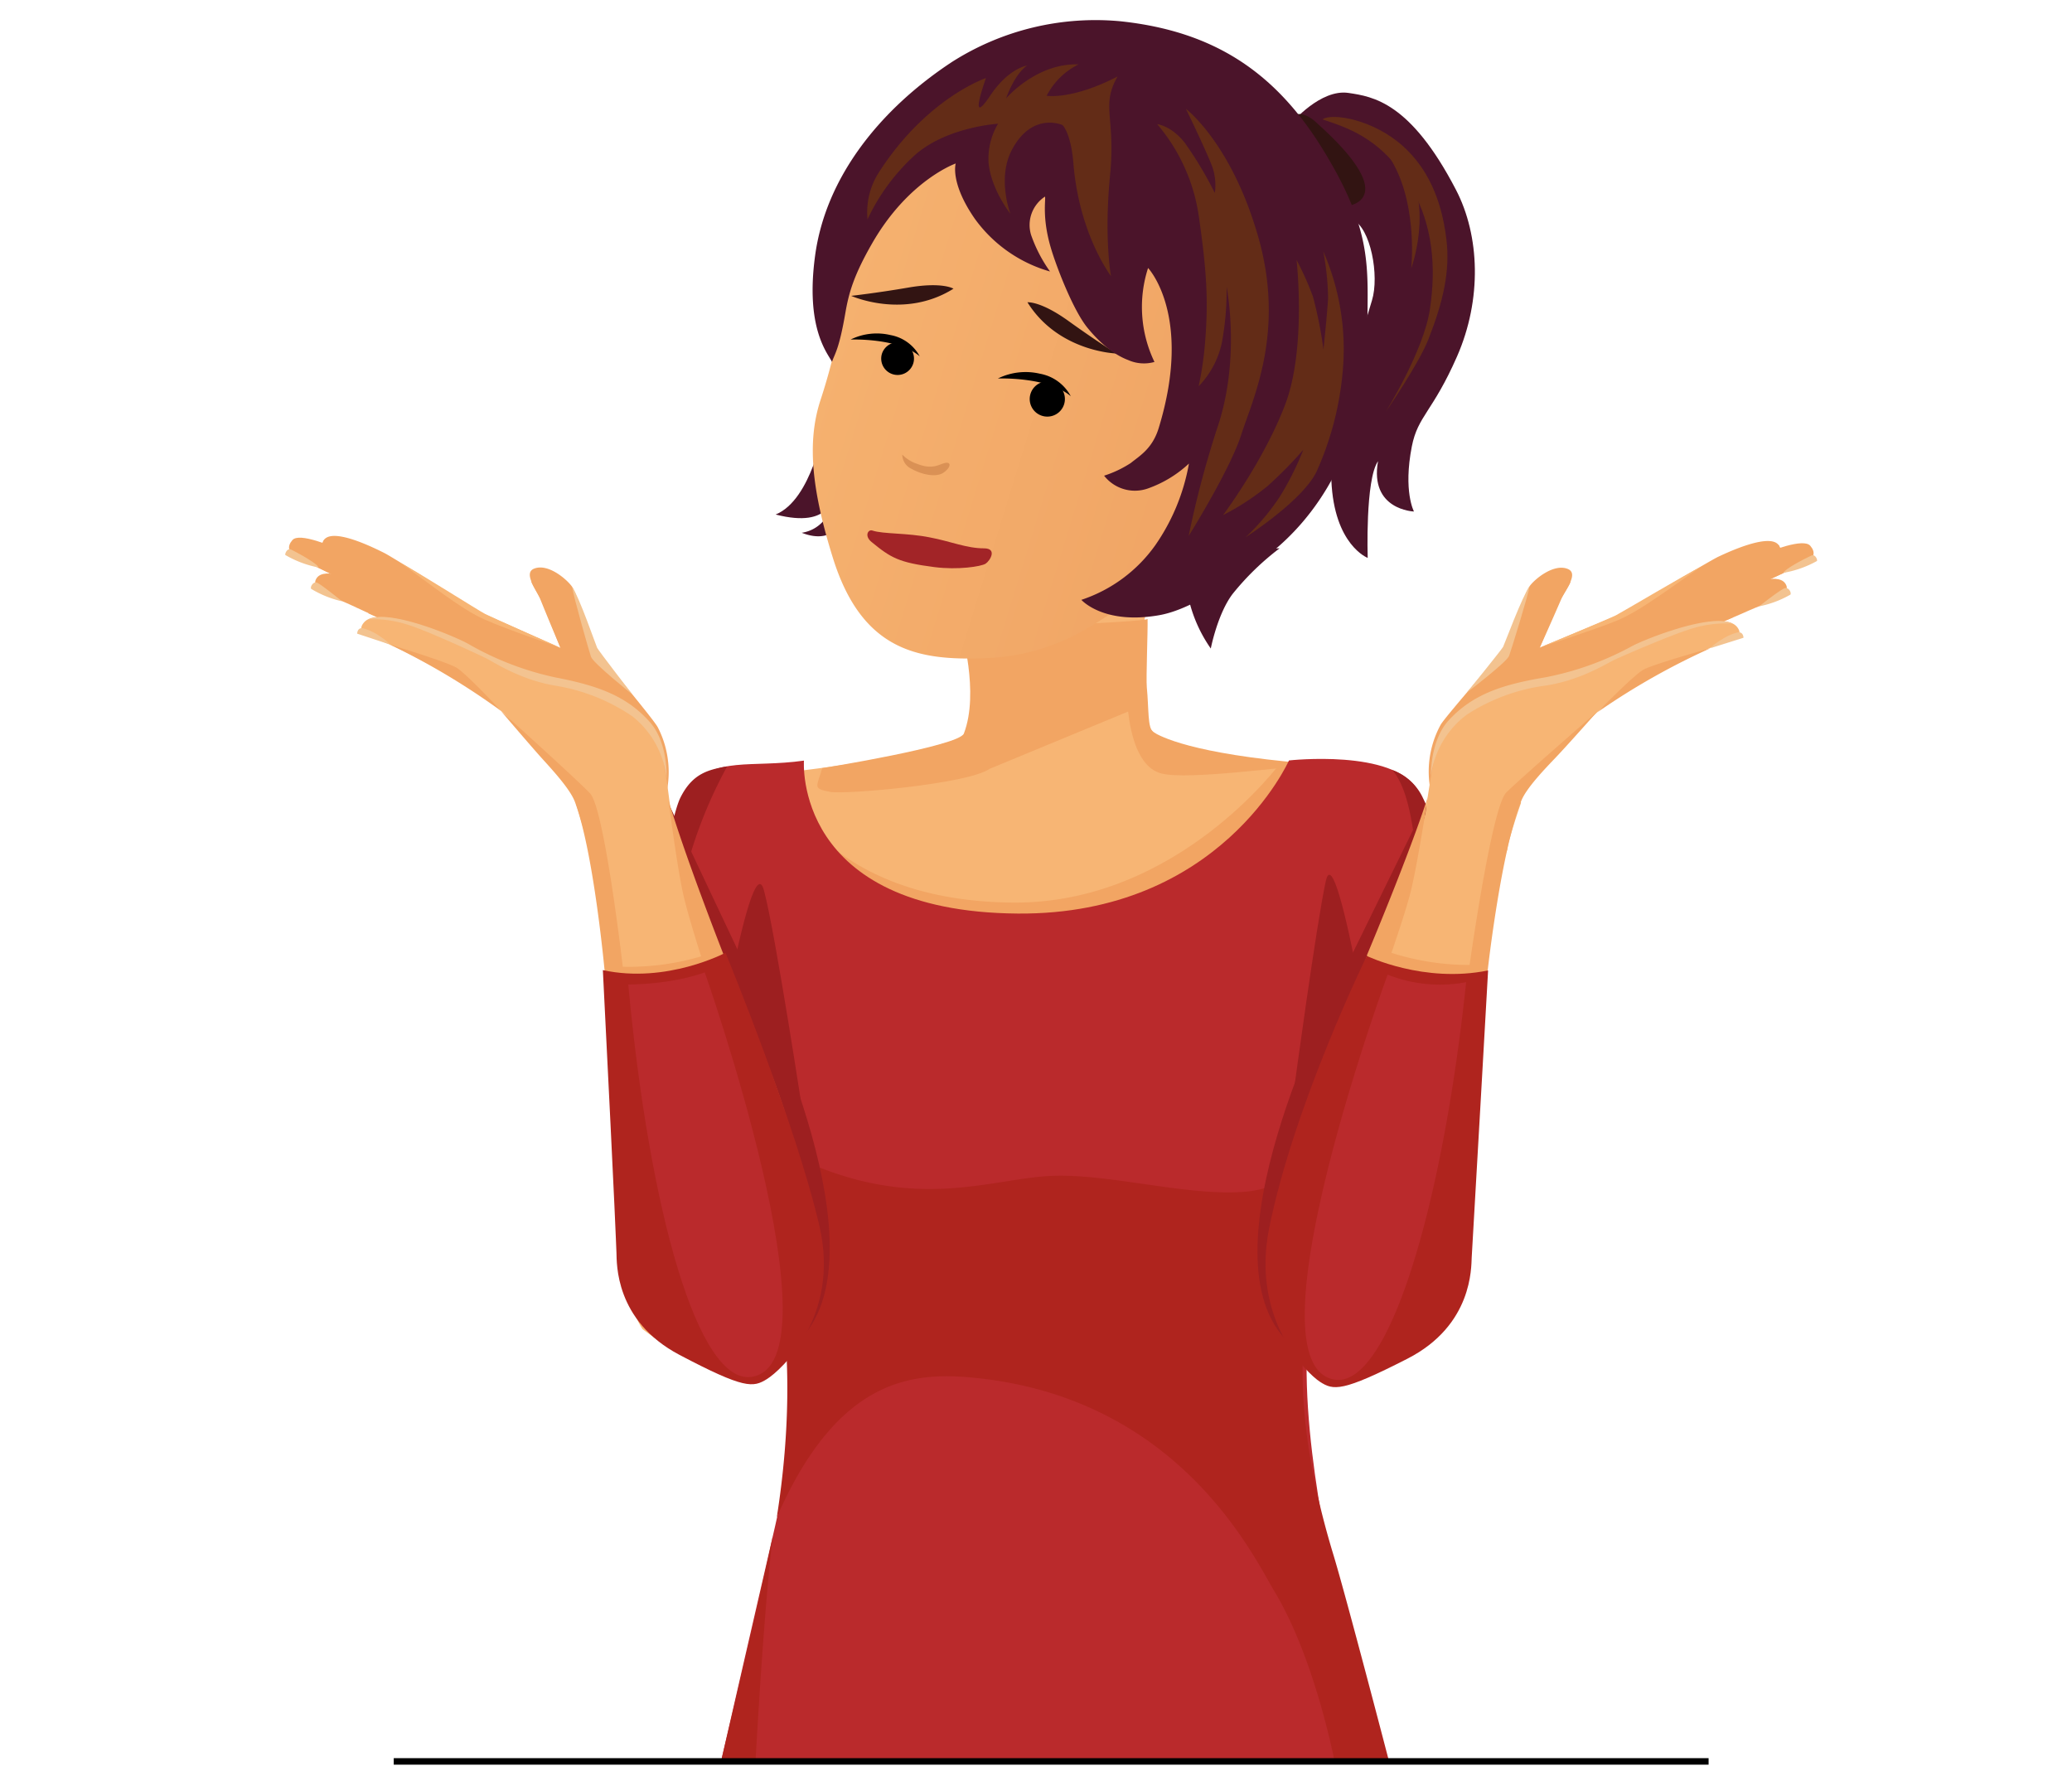 <svg xmlns="http://www.w3.org/2000/svg" id="Ebene_1" data-name="Ebene 1" viewBox="0 0 379.27 323.22"><defs><linearGradient id="linear-gradient" x1="906.69" x2="903.64" y1="-197.45" y2="-223.26" gradientTransform="matrix(-.99 .16 .1 .6 1104.59 127.97)" gradientUnits="userSpaceOnUse"><stop offset="0" stop-color="#eec898"/><stop offset=".53" stop-color="#efcb9b"/><stop offset=".87" stop-color="#f3d3a3"/><stop offset="1" stop-color="#f6d8a9"/></linearGradient><linearGradient id="Neues_Verlaufsfeld_3" x1="-103.98" x2="-185.95" y1="-106.07" y2="-106.07" gradientTransform="rotate(17.11 -557.091 1103.97)" gradientUnits="userSpaceOnUse"><stop offset="0" stop-color="#f0a464"/><stop offset=".03" stop-color="#f0a464"/><stop offset="1" stop-color="#f5b16f"/></linearGradient><style>.cls-2{fill:#f7b574}.cls-3{fill:#f2a563}.cls-4{fill:#ba2a2c}.cls-5{fill:#af241e}.cls-6{fill:#9d1f20}.cls-7{fill:#f3c390}.cls-8{fill:#4b142a}.cls-9{fill:#321412}.cls-10{fill:#632c17}</style></defs><path d="M195.39 140.45s-1.67 5.5-3.17 7.34-5.84-6-6-7 3.62 3.34 4.45 3.68 3.54-3.34 4.72-4.02" style="fill:url(#linear-gradient)"/><path d="M258.78 151.43c-2.78-5.8-15.4-11.06-17-11.22-5.74-.56-29.68-.73-32.07-8.39-3-9.53.57-21.75.57-21.75l-35.79-1.79a29.82 29.82 0 0 1 3.71 21.09c-1.28 7.18-1.32 5.31-7.58 7.39-5.18 1.73-17.78 3.63-26.05 4.54-4.52.5-19.36 8.3-21.56 16.08-3.09 10.93-3.31 26.07-2.39 40.42H265c.69-17.53-.92-35.32-6.22-46.37" class="cls-2"/><path d="m138.93 141.17 2.89-.29s7 24 43.5 24.35c30.16.3 49.16-25.69 49.16-25.69l4.6.22s-14.31 28.74-52.38 29.43-47.77-28.02-47.77-28.02" class="cls-3"/><path d="M211.1 134c-1.06-.73-.79-4.16-1.18-8.17-.16-1.74.2-10.24.14-12.52-.48.59-34.15 1.92-34.15 1.92s3.42 11.53.52 19.06c-.89 2.3-25.92 6.33-25.92 6.33-1 3.46-1.85 3.72 1.43 4.34 2.82.53 25.35-1.46 29.21-4.22l25.35-10.48c.43 3.81 1.74 10.28 6.16 11.35 4.93 1.21 22.47-1.3 27.49-1.5 6.09-.25-1-.37-1-.37-20.95-1.74-26.86-4.96-28.05-5.74" class="cls-3"/><path d="M235.94 139.21s19.16-2.14 23.53 5.41c9.49 16.43 6.83 92.07 6.83 92.07L250.85 204s3.36 7.25-5.63 20.39c-10.11 14.8-5.17 43.3-2.18 59.71 1.09 6 10.48 38.87 10.48 38.87H131.86s8.07-35.21 10-43.5c5-21.56 3.21-42.74-2.31-51.71-8.77-14.23-5.4-26.73-5.4-26.73l-19.6 31.48s3.51-78.39 11.53-88.27c4.75-5.85 11.33-3.63 21.08-5 0 0-2.1 27.68 39.15 28 37.11.28 49.63-28.03 49.63-28.03" class="cls-4"/><path d="M244 284.38c-10.7-35.43-3-50.95-1.22-60.44 1.37-7.15 8.12-13.5 8.78-21.22a7.75 7.75 0 0 1-4.67-3.18c-3.23 10-9.26 17.85-19.08 18.63-10.43.84-24.47-3.28-35.06-2.92s-23.69 6.24-43.4-1.79c-6.12-2.49-9.21-9.24-10.65-16.85a7.46 7.46 0 0 1-3.89 2c0 .85 0 1.64-.11 2.41-.73 9.86 3.24 21.14 5.29 24.28.32.48 7.46 19 2.2 52.46 11.5-26.29 25.65-26.73 37.24-25.42 36.83 4.16 50.17 32.88 53.86 39 7.52 12.47 11.11 31.65 11.11 31.65h10s-8.03-30.88-10.4-38.61m-102.56-3.13c-1.76 14.95-3.17 41.73-3.17 41.73h-6.41s8.33-35.22 9.58-41.73" class="cls-5"/><path d="M260.65 168.38c-1.57-11.39-1.72-22.65-5.79-27.42a9.86 9.86 0 0 1 5.61 5.14c5 10.05 7.27 34.52 6.08 79.37 0 0-2.65-33.6-5.9-57.09m-136.89-.25a83.2 83.2 0 0 1 9.35-27.84c-3.37.6-6.33 1.24-8.56 5.72-2.49 5-7.73 36.27-6.77 81.12 0 0 2.61-35.53 5.98-59" class="cls-6"/><path d="M122.27 146.87s14.43 30.63 15.49 32.74 25 50.68 8.1 66.17c0 0-26.05-97.85-23.59-98.91" class="cls-6"/><path d="m144.93 205.06 2.2-.06s-5.21-34.3-7.29-42c-2.56-9.5-10.76 42.52-10.76 42.52l14.5-.4 2.09 6.61s-.29-2.73-.74-6.67m116-57.76S246 177.7 245 179.8s-25.74 50.3-9.07 66c-.05.04 27.44-97.41 25-98.5" class="cls-6"/><path d="m240.74 201.05 12.39 3.86s-8.34-53.22-10.45-43.61c-1.72 7.8-5.87 38.53-5.87 38.53l3.08 1c-.16 1.53-.26 2.46-.26 2.46Z" class="cls-6"/><path d="M262.28 146.39a17.87 17.87 0 0 1 1.43-13.72c1-1.69 11.06-13 11.64-14.25s3.79-9.89 4.64-11.11 4.4-4.23 7-3.15c2 .84-.35 3.68-1.35 5.64-.63 1.23-3.8 8.75-3.8 8.75s12.61-5.22 13.88-5.77 17.18-10.1 18.78-10.85 10-4.74 11.23-1.86c1.82 4.12-24.59 12.58-24.59 12.58Z" class="cls-3"/><path d="M291.3 118.82s7.68-5.41 15.44-10.51c3.79-2.5 12.35-7.32 18.82-8.55a2.1 2.1 0 0 1 .37 1.48Z" class="cls-3"/><path d="m291.44 125.38-24.39 5.82s31.43-16.9 35.77-19.57 16-8.83 18.67-9.81 8.62-3.39 9.88-1.9c2 2.35-1.5 3.54-3 4.14s-12 5.45-12 5.45Z" class="cls-3"/><path d="M292.43 120.87a78.5 78.5 0 0 1 15.16-9.87c5.26-2.55 14.79-6.33 18.92-6.12Z" class="cls-3"/><path d="M281.73 125.62s22-12.77 33-16.88c6.25-2.35 11.33-4.07 12.27-1.52.7 1.9-4.53 3.47-6.77 4.5-2.71 1.25-22.49 9.53-24 10.4Z" class="cls-3"/><path d="m314.74 114.07 2.52-1.07a14.5 14.5 0 0 0-4.28-.22 60.6 60.6 0 0 0-9.6 2.75c-1.3.66-7.56 3.73-14.89 8.23Z" class="cls-3"/><path d="M318 114.82c-3.13-4-19.24 3.85-20.84 4.61s-7.26 3.94-13.18 4.66c-3.35.4-15.57 2.17-20.33 11.4-1.2 2.32-2.36 10.56-2.72 13.32-2.69 10.82-6.32 16.35-10.63 26.57-3.6 8.52-6.93 15.73-7.25 16.56-.77 2-17.55 38.16-5.06 54.36 7.93 10.28 26-3.44 26-3.44s2.4-2.93 2.85-9.11 3.91-41 4.33-44.52c.27-2.37.36-6.75 1.12-12.59s1.25-12.32 3.49-20.95h.09s.05-.37.15-1c.65-2.41 1.44-5 2.41-7.75l-.44-.42a8 8 0 0 1 .44-1c1.51-2.76 13.55-15.43 16.45-17.16s4.85-3.52 9.32-5.58 6.43-3.29 10.17-4.67 4.68-1.89 3.63-3.29" class="cls-2"/><path d="M261.94 142s-.21-6.39 3.25-10.15c4.41-4.77 9.79-6.53 17.64-7.85a54.7 54.7 0 0 0 16-5.77c2.2-1.17 14.34-6.07 18.26-4.07a20.5 20.5 0 0 0-6.73.72c-3.54.91-13.32 5.2-14.83 5.9s-6.39 3.87-13 4.78a34.9 34.9 0 0 0-14 5.24 16.7 16.7 0 0 0-6.59 11.2" class="cls-7"/><path d="M285.75 109.74c.34-.81 1.58-2.63 1.75-3.29a13 13 0 0 0-2.45 2.29c-.39.75-4.81 10.63-4.81 10.63l1.61-.82s2.33-5.16 3.9-8.81" class="cls-3"/><path d="M282.3 118.37s12.34-5.14 13.47-5.72 13-7.64 15.76-9c-5.67 3.83-11.32 8.25-15.66 10s-13.57 4.72-13.57 4.72" class="cls-2"/><path d="M268.52 126.76s6.36-7.85 6.62-8.35 3.46-9.19 4.85-11.1c-.29 1.74-3.32 11.56-3.75 12.74s-7.72 6.71-7.72 6.71" class="cls-7"/><path d="M313.08 118.67s-10.43 2.89-12.28 3.94-8.38 7.77-8.38 7.77a129 129 0 0 1 20.66-11.71" class="cls-3"/><path d="M313.24 118.61c-.12-.17 1-1 1.8-1.47a10 10 0 0 1 3.1-1.39c1-.08 1 1 1 1ZM322 111s4-3.17 4.73-3.33 1.21.85 1 1.18A18.8 18.8 0 0 1 322 111m4.58-6.16c-.48 0 1.25-1.36 5-3.14.69-.33 1.15.81 1 1a19.2 19.2 0 0 1-6 2.14" class="cls-7"/><path d="M275.73 145.06c-2.38 2.35-5.8 25.13-6.73 31.59a46.7 46.7 0 0 1-14.3-2.22c.94-2.75 2.48-7.31 3.35-10.53 1.32-4.88 3.3-18 3.3-18-3.44 10.69-11.16 29-11.16 29h.08l-1.16 2.86c7 5.11 22.74 3.52 22.74 3.52l.47-3.67s2.45-22 6.2-31.14c1-2.33 4.29-5.75 6.28-7.83s7.57-8.37 7.57-8.37-13.85 12.05-16.64 14.79" class="cls-3"/><path d="M250.19 175s10.47 5.06 22.2 2.65c0 0-2.8 49.47-3 52.52-.1 1.8.2 12.44-11.77 18.56s-13.54 5.82-16 4.23-12.62-11.45-9.32-28.07c4.59-22.76 17.89-49.89 17.89-49.89" class="cls-5"/><path d="M254 178.42a26 26 0 0 0 14.37 1.38c-4.34 41.21-14.27 74.42-24.11 72.75-16.45-2.8 9.74-74.13 9.74-74.13" class="cls-4"/><path d="M121.52 146.87a17.83 17.83 0 0 0-1.12-13.74c-.93-1.72-10.75-13.23-11.31-14.52s-3.55-10-4.38-11.21-4.3-4.33-6.93-3.31c-2 .79.26 3.68 1.22 5.67.6 1.24 3.59 8.83 3.59 8.83s-12.48-5.51-13.74-6.09-16.94-10.5-18.52-11.28-9.85-5-11.19-2.12c-1.91 4.09 24.29 13.15 24.29 13.15Z" class="cls-3"/><path d="M93.14 118.64s-7.55-5.58-15.14-10.86c-3.73-2.59-12.18-7.6-18.62-9a2.1 2.1 0 0 0-.4 1.47Z" class="cls-3"/><path d="m92.85 125.2 24.25 6.38s-31-17.62-35.31-20.39S66 102 63.35 101s-8.54-3.6-9.83-2.13c-2 2.31 1.42 3.57 2.9 4.21s11.84 5.72 11.84 5.72Z" class="cls-3"/><path d="M92 120.67a78.4 78.4 0 0 0-15-10.22c-5.2-2.67-14.64-6.67-18.78-6.55Z" class="cls-3"/><path d="M102.56 125.66S80.84 112.39 70 108c-6.2-2.5-11.24-4.33-12.23-1.8-.75 1.88 4.44 3.57 6.67 4.65 2.68 1.31 22.26 10 23.77 11Z" class="cls-3"/><path d="m69.82 113.35-2.5-1.12a14.6 14.6 0 0 1 4.29-.12 60.6 60.6 0 0 1 9.53 3c1.28.69 7.48 3.91 14.7 8.57Z" class="cls-3"/><path d="M66.58 114c3.22-3.94 19.15 4.3 20.73 5.09s7.17 4.11 13.07 5c3.34.48 15.52 2.53 20.06 11.86 1.15 2.35 2.11 10.62 2.41 13.39 2.45 10.88 6 16.49 10 26.81 3.4 8.59 6.57 15.87 6.87 16.71.73 2 16.67 38.56 3.81 54.46-8.17 10.1-25.9-4-25.9-4s-2.33-3-2.63-9.17-3-41-3.31-44.61c-.22-2.37-.21-6.76-.84-12.62s-1-12.34-3-21h-.09l-.13-1c-.59-2.43-1.32-5-2.22-7.81l.45-.41a10 10 0 0 0-.43-1C104 142.94 92.26 130 89.4 128.2s-4.77-3.63-9.19-5.79-6.35-3.41-10.06-4.91-4.69-2.1-3.57-3.5" class="cls-2"/><path d="M122 142.47s.36-6.39-3-10.23c-4.29-4.87-9.63-6.75-17.44-8.25a55 55 0 0 1-15.88-6.14c-2.17-1.22-14.19-6.4-18.16-4.48a20.5 20.5 0 0 1 6.72.87c3.52 1 13.19 5.5 14.69 6.24s6.3 4 12.89 5.07a35 35 0 0 1 13.9 5.56 16.7 16.7 0 0 1 6.28 11.36" class="cls-7"/><path d="M98.9 109.69c-.32-.82-1.52-2.66-1.68-3.32a13 13 0 0 1 2.4 2.33c.38.77 4.57 10.75 4.57 10.75l-1.6-.86s-2.21-5.21-3.69-8.9" class="cls-3"/><path d="M102.15 118.4s-12.22-5.43-13.34-6S76 104.43 73.26 103c5.59 4 11.14 8.51 15.43 10.41s13.46 4.99 13.46 4.99" class="cls-2"/><path d="M115.73 127.11s-6.17-8-6.42-8.51-3.25-9.26-4.6-11.2c.25 1.74 3.06 11.63 3.46 12.82s7.56 6.89 7.56 6.89" class="cls-7"/><path d="M71.37 118s10.37 3.14 12.19 4.23 8.2 7.95 8.2 7.95A130.5 130.5 0 0 0 71.37 118" class="cls-3"/><path d="M71.21 117.93c.13-.17-.95-1-1.76-1.51a9.7 9.7 0 0 0-3.07-1.42c-1-.11-1 1-1 1Zm-8.6-7.85s-4-3.26-4.65-3.44-1.23.82-1 1.16a19 19 0 0 0 5.65 2.28m-4.42-6.22c.49 0-1.22-1.39-4.91-3.26-.69-.34-1.17.78-1.05 1a19.1 19.1 0 0 0 5.96 2.26" class="cls-7"/><path d="M108 145.23c2.33 2.41 5.23 25.26 6 31.74a46.2 46.2 0 0 0 14.34-1.9c-.88-2.76-2.3-7.36-3.1-10.59-1.21-4.92-2.88-18-2.88-18 3.18 10.77 10.48 29.28 10.48 29.28h-.08l1.09 2.88c-7.07 5-22.81 3-22.81 3l-.34-3.64s-2-22.06-5.49-31.27c-.91-2.36-4.16-5.85-6.1-8s-7.38-8.53-7.38-8.53 13.59 12.23 16.27 15.03" class="cls-3"/><path d="M132.8 174.41s-10.76 5.73-22.45 3.18c2.45 48.75 2.34 48.46 2.49 51.74.08 1.81-.36 12.43 11.54 18.7s13.47 6 16 4.43 13.44-11.41 9.63-27.93c-4.39-19.01-17.21-50.12-17.21-50.12" class="cls-5"/><path d="M129 178s-5.24 2.12-14 2.23c3.84 41.26 12.76 73.37 22.62 71.82C154.2 249.44 129 178 129 178" class="cls-4"/><path d="M236.47 22.48s5.23-6.22 10.35-5.47c4.5.67 11.35 1.68 19.68 17.72 4.39 8.44 4.78 20.07.21 30.51-4.47 10.18-7.18 10.88-8.28 16.48-1.61 8.22.39 11.92.39 11.92s-8.17-.27-6.58-9.21c-2.36 3.38-1.89 17.7-1.89 17.7s-6.15-2.34-6.65-14.2c-.28-6.49 4.8-24.39 7.43-32.93 1.39-4.53-.25-13.27-3.5-14.76" class="cls-8"/><path d="M237.71 24.33s2.49 2.07 8.29 13.49c0 0 11.52-.56-5-15.34 0 0-2.37-2.46-4.39-1.29-1.49.81 1.1 3.14 1.1 3.14" class="cls-9"/><path d="M242.07 21.85c1.73-1.24 9.37 0 14.85 5 4 3.67 6.89 9 7.84 17 .69 5.74-.57 11.3-3.27 18.2-1.83 4.66-7.85 13.35-7.85 13.35s6.95-11.1 8.1-18.79.53-15.21-3.2-21.84c-5.21-9.27-11.54-11.26-16.47-12.92" class="cls-10"/><path d="M258.32 49.14s4.17-11.43-1.23-19.27c-4-5.77-7-5.49-7-5.49s2.57 1.1 5.09 5.85c4.32 8.08 3.14 18.91 3.14 18.91" class="cls-10"/><path d="M150.8 78.19s-2.19 13.28-8.82 16c10.41 2.68 10.36-3.57 10.36-3.57Z" class="cls-8"/><path d="M152.33 91a6.52 6.52 0 0 1-5.58 6.53c6.49 2.55 7.94-3.28 7.94-3.28Z" class="cls-8"/><path d="M153.9 58.73a113 113 0 0 1-3.74 14.6c-2.52 7.78-1.49 16.58 2.25 28.65 5.35 17.3 15.78 19 28.05 18.5 13.9-.51 21.66-7.83 25.37-9.67 5.27-2.61 14.19-5.32 20.45-16.59 10.75-19.37 9.95-41 8-49.67s-9.16-30.77-38.6-31.19-30.55 16.08-32.85 19.12c-5.07 6.72-7.55 20.03-8.93 26.25" style="fill:url(#Neues_Verlaufsfeld_3)"/><path d="M155.81 54.16s9.66 4.37 18.72-1.31c0 0-2-1.29-8.3-.2-5.62.97-10.42 1.51-10.42 1.51m48.51 10.55s-10.59-.3-16.25-9.37c0 0 2.38-.28 7.55 3.45a197 197 0 0 0 8.7 5.92" class="cls-9"/><path d="M173.22 84.72c-1.21.11-2.24 1.4-5.33.2a6.7 6.7 0 0 1-2.73-1.7 2.9 2.9 0 0 0 1.72 2.62c1.88 1.06 4.46 1.58 5.77.72s1.52-1.92.57-1.84" style="fill:#da9155"/><path d="M188.66 72a3.22 3.22 0 1 0 4.09-2 3.22 3.22 0 0 0-4.09 2"/><path d="M196 72.53a8 8 0 0 0-5.62-4.11 11.48 11.48 0 0 0-7.72.87s9.1-.38 13.34 3.24m-34.55-7.82a3 3 0 1 0 3.87-1.89 3.05 3.05 0 0 0-3.87 1.89"/><path d="M168.35 65.23a7.6 7.6 0 0 0-5.35-3.89 10.83 10.83 0 0 0-7.3.82s8.69-.35 12.65 3.07"/><path d="M212.13 112.63c-10.17 1.77-14.19-2.82-14.19-2.82a27 27 0 0 0 13.53-10 37.6 37.6 0 0 0 6.16-14.95 21.5 21.5 0 0 1-7.4 4.52 7.15 7.15 0 0 1-8.13-2.3 20 20 0 0 0 4.9-2.33c1.59-1.3 4-2.62 5.15-6.57 6.21-20.48-2-29.12-2-29.12a23.2 23.2 0 0 0 1.17 17.2 7.07 7.07 0 0 1-4.79-.34c-2.05-.77-4.63-2.44-7.46-5.9-2.59-3.15-5.63-11-6.67-14.48-1.72-5.71-.94-9-1.12-9.55a6.21 6.21 0 0 0-2.55 7 26.4 26.4 0 0 0 3.47 6.71 25.6 25.6 0 0 1-13.8-9.7c-4.55-6.6-3.46-10.07-3.46-10.07s-8.63 3-15.3 14.62c-3.32 5.78-4.25 9-4.88 12.62-1.15 6.7-1.89 7.44-2.47 9.07-.82-1.62-4.89-6.14-3.09-19.43 1.94-14.37 11.88-26.8 25.07-35.48a48.86 48.86 0 0 1 30.88-7.43c16.91 1.81 28.19 9.2 36.91 23.32 9.4 15.21 8.25 21.92 8.23 33.16 0 20.89-9.06 34.92-19.88 42.5-7.16 5.02-13.1 8.85-18.28 9.75" class="cls-8"/><path d="M204.57 14c-3.09 5.37-.34 7.43-1.37 18-1.14 11.61.16 18.53.16 18.53s-5.82-7.57-6.88-20.64c-.45-5.6-2-7-2-7s-5.47-2.49-9.21 4.45c-2.84 5.26-.31 11.81-.31 11.81s-3.5-4.39-4-9.26a12.5 12.5 0 0 1 1.73-7.24s-9.39.57-15.21 5.73a37.2 37.2 0 0 0-8.68 11.77 13.46 13.46 0 0 1 2.13-8.68c8.77-13.59 19.55-17.18 19.55-17.18s-3.43 9.46.73 3.28C184.59 12.47 188 12 188 12c-2.39 1.68-3.83 6-3.83 6s5.52-6.48 13.25-6.21a13.1 13.1 0 0 0-5.83 5.74s4.58.81 12.98-3.53m7.25 8.73a33.3 33.3 0 0 1 7.59 16.67c1.47 10.17 1.76 15.42 1.23 22.53a62.4 62.4 0 0 1-1.23 8.78 16.4 16.4 0 0 0 4.25-8 52.3 52.3 0 0 0 .86-10.21s2.54 12.55-1.45 25.07a180 180 0 0 0-5.49 20.54s7.52-12 9.61-18.5 8.07-18.74 3.18-36.05-13.29-23.63-13.29-23.63 3.18 6.54 4.5 9.79a10.23 10.23 0 0 1 .79 5.61 69 69 0 0 0-5.49-9.17c-2.46-3.16-5.06-3.43-5.06-3.43" class="cls-10"/><path d="M237.33 47.6s1.83 16.12-2.07 26.42-11.39 20.28-11.39 20.28A46 46 0 0 0 232 89a75 75 0 0 0 6.57-6.67 54 54 0 0 1-4.28 8.55 41.8 41.8 0 0 1-6.29 7.47s10.94-7 13.17-12.42a56.6 56.6 0 0 0 4.72-19.47A44.6 44.6 0 0 0 242.21 46a49 49 0 0 1 .89 8.56c-.16 3-.85 9.4-.85 9.4a76 76 0 0 0-1.92-9.66 53 53 0 0 0-3-6.7" class="cls-10"/><path d="M159.68 97.12c-.78-.26-1.52 1-.13 2.11 3.53 2.9 5 3.75 11.45 4.58 4.32.56 8.6-.1 9.41-.62s2.2-2.81-.29-2.81c-3.22 0-6.13-1.29-9.91-2-4.21-.85-8.54-.59-10.53-1.26" style="fill:#a22427"/><path d="M234.22 100.38a48.8 48.8 0 0 0-8.59 8.34c-2.77 3.64-4 10-4 10a26 26 0 0 1-3.73-7.85 13.7 13.7 0 0 1 1.39-10.12" class="cls-8"/><path d="M72.07 322.45h240.68" style="fill:none;stroke:#000;stroke-miterlimit:10;stroke-width:1.19px"/></svg>